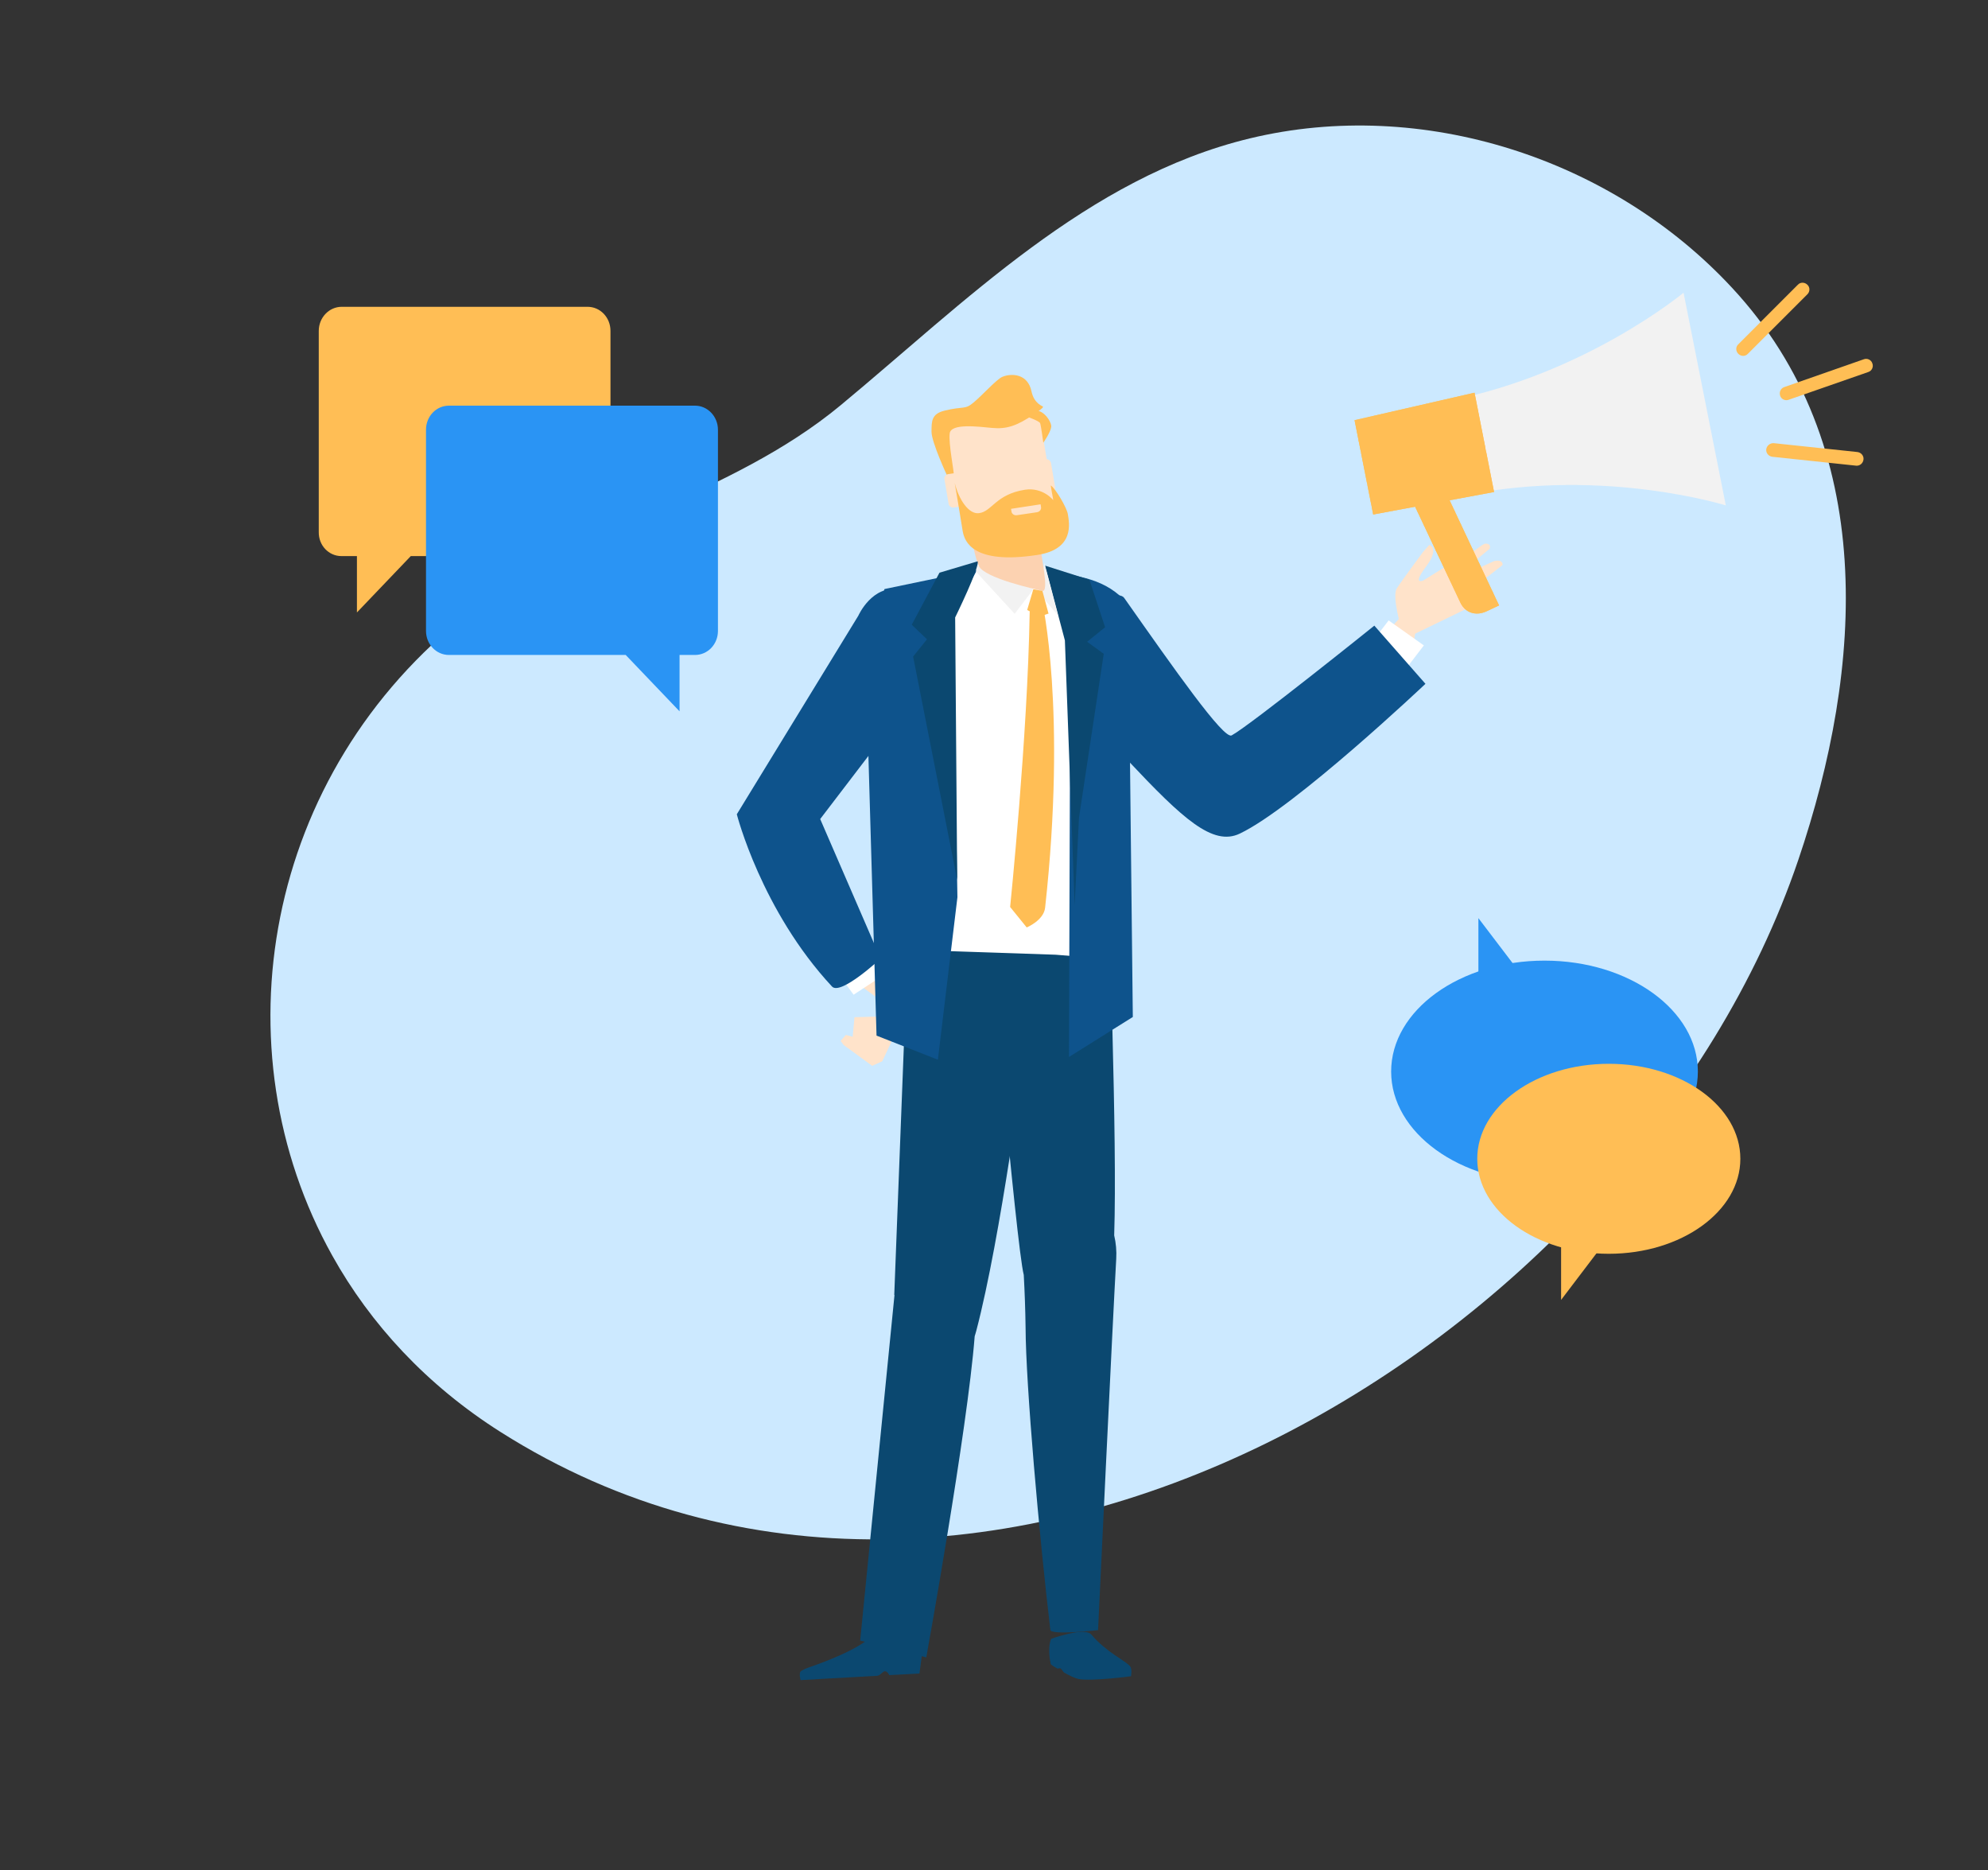 <?xml version="1.0" encoding="utf-8"?>
<!-- Generator: Adobe Illustrator 25.2.1, SVG Export Plug-In . SVG Version: 6.00 Build 0)  -->
<svg version="1.1" id="Layer_1" xmlns="http://www.w3.org/2000/svg" xmlns:xlink="http://www.w3.org/1999/xlink" x="0px" y="0px"
	 viewBox="0 0 875 823" style="enable-background:new 0 0 875 823;" xml:space="preserve">
<rect x="0" y="0" width="875" height="823" fill="#333333" stroke="none"/>
<style type="text/css">
	.st0{fill:#CCE9FF;}
	.st1{fill:#FFBE55;}
	.st2{fill:#2A94F4;}
	.st3{fill:#FFE3CA;}
	.st4{fill:#FFFFFF;}
	.st5{fill:#0E538C;}
	.st6{fill:#0B4870;}
	.st7{fill:#F2F2F2;}
	.st8{fill:#FCD2B1;}
	.st9{clip-path:url(#SVGID_4_);fill:#FFBE55;}
	.st10{clip-path:url(#SVGID_6_);fill:#FFBE55;}
	.st11{clip-path:url(#SVGID_8_);fill:#FFBE55;}
	.st12{clip-path:url(#SVGID_10_);fill:#FFBE55;}
	.st13{clip-path:url(#SVGID_12_);fill:#FFBE55;}
	.st14{clip-path:url(#SVGID_14_);fill:#FFBE55;}
	.st15{clip-path:url(#SVGID_16_);fill:#FFBE55;}
	.st16{clip-path:url(#SVGID_18_);fill:#FFBE55;}
	.st17{clip-path:url(#SVGID_20_);fill:#FFBE55;}
	.st18{clip-path:url(#SVGID_22_);fill:#FFBE55;}
	.st19{clip-path:url(#SVGID_24_);fill:#FFBE55;}
	.st20{clip-path:url(#SVGID_26_);fill:#FFBE55;}
	.st21{clip-path:url(#SVGID_28_);fill:#FFBE55;}
	.st22{clip-path:url(#SVGID_30_);fill:#FFBE55;}
	.st23{clip-path:url(#SVGID_32_);fill:#FFBE55;}
	.st24{clip-path:url(#SVGID_34_);fill:#FFBE55;}
	.st25{clip-path:url(#SVGID_36_);fill:#FFBE55;}
	.st26{clip-path:url(#SVGID_38_);fill:#FFBE55;}
	.st27{clip-path:url(#SVGID_40_);fill:#FFBE55;}
	.st28{clip-path:url(#SVGID_42_);fill:#FFBE55;}
	.st29{clip-path:url(#SVGID_44_);fill:#FFBE55;}
	.st30{clip-path:url(#SVGID_46_);fill:#FFBE55;}
	.st31{clip-path:url(#SVGID_48_);fill:#FFBE55;}
	.st32{clip-path:url(#SVGID_50_);fill:#FFBE55;}
	.st33{clip-path:url(#SVGID_52_);fill:#FFBE55;}
	.st34{clip-path:url(#SVGID_54_);fill:#FFBE55;}
	.st35{clip-path:url(#SVGID_56_);fill:#FFBE55;}
	.st36{clip-path:url(#SVGID_58_);fill:#FFBE55;}
	.st37{clip-path:url(#SVGID_60_);fill:#FFBE55;}
	.st38{clip-path:url(#SVGID_62_);fill:#FFBE55;}
	.st39{clip-path:url(#SVGID_64_);fill:#FFBE55;}
	.st40{clip-path:url(#SVGID_66_);fill:#FFBE55;}
	.st41{clip-path:url(#SVGID_68_);fill:#FFBE55;}
	.st42{clip-path:url(#SVGID_70_);fill:#FFBE55;}
	.st43{clip-path:url(#SVGID_72_);fill:#FFBE55;}
	.st44{clip-path:url(#SVGID_74_);fill:#FFBE55;}
	.st45{clip-path:url(#SVGID_76_);fill:#FFBE55;}
	.st46{clip-path:url(#SVGID_78_);fill:#FFBE55;}
	.st47{clip-path:url(#SVGID_80_);fill:#FFBE55;}
	.st48{clip-path:url(#SVGID_82_);fill:#FFBE55;}
	.st49{clip-path:url(#SVGID_84_);fill:#FFBE55;}
	.st50{clip-path:url(#SVGID_86_);fill:#FFBE55;}
	.st51{clip-path:url(#SVGID_88_);fill:#FFBE55;}
	.st52{clip-path:url(#SVGID_90_);fill:#FFBE55;}
	.st53{clip-path:url(#SVGID_92_);fill:#FFBE55;}
	.st54{clip-path:url(#SVGID_94_);fill:#FFBE55;}
	.st55{clip-path:url(#SVGID_96_);fill:#FFBE55;}
	.st56{clip-path:url(#SVGID_98_);fill:#FFBE55;}
	.st57{clip-path:url(#SVGID_100_);fill:#FFBE55;}
	.st58{clip-path:url(#SVGID_102_);fill:#FFBE55;}
	.st59{clip-path:url(#SVGID_104_);fill:#FFBE55;}
	.st60{clip-path:url(#SVGID_106_);fill:#FFBE55;}
	.st61{clip-path:url(#SVGID_108_);fill:#FFBE55;}
	.st62{clip-path:url(#SVGID_110_);fill:#FFBE55;}
	.st63{clip-path:url(#SVGID_112_);fill:#FFBE55;}
	.st64{clip-path:url(#SVGID_114_);fill:#FFBE55;}
	.st65{clip-path:url(#SVGID_116_);fill:#FFBE55;}
	.st66{clip-path:url(#SVGID_118_);fill:#FFBE55;}
	.st67{clip-path:url(#SVGID_120_);fill:#FFBE55;}
	.st68{clip-path:url(#SVGID_122_);fill:#FFBE55;}
	.st69{clip-path:url(#SVGID_124_);fill:#FFBE55;}
	.st70{clip-path:url(#SVGID_126_);fill:#FFBE55;}
	.st71{clip-path:url(#SVGID_128_);fill:#FFBE55;}
	.st72{clip-path:url(#SVGID_130_);fill:#FFBE55;}
	.st73{clip-path:url(#SVGID_132_);fill:#FFBE55;}
	.st74{clip-path:url(#SVGID_134_);fill:#FFBE55;}
	.st75{clip-path:url(#SVGID_136_);fill:#FFBE55;}
	.st76{clip-path:url(#SVGID_138_);fill:#FFBE55;}
	.st77{clip-path:url(#SVGID_140_);fill:#FFBE55;}
	.st78{clip-path:url(#SVGID_142_);fill:#FFBE55;}
	.st79{clip-path:url(#SVGID_144_);fill:#FFBE55;}
	.st80{clip-path:url(#SVGID_146_);fill:#FFBE55;}
	.st81{clip-path:url(#SVGID_148_);fill:#FFBE55;}
	.st82{clip-path:url(#SVGID_150_);fill:#FFBE55;}
	.st83{clip-path:url(#SVGID_152_);fill:#FFBE55;}
	.st84{clip-path:url(#SVGID_154_);fill:#FFBE55;}
	.st85{clip-path:url(#SVGID_156_);fill:#FFBE55;}
	.st86{clip-path:url(#SVGID_158_);fill:#FFBE55;}
	.st87{clip-path:url(#SVGID_160_);fill:#FFBE55;}
	.st88{clip-path:url(#SVGID_162_);fill:#FFBE55;}
	.st89{clip-path:url(#SVGID_164_);fill:#FFBE55;}
	.st90{clip-path:url(#SVGID_166_);fill:#FFBE55;}
	.st91{clip-path:url(#SVGID_168_);fill:#FFBE55;}
	.st92{clip-path:url(#SVGID_170_);fill:#FFBE55;}
	.st93{clip-path:url(#SVGID_172_);fill:#FFBE55;}
	.st94{clip-path:url(#SVGID_174_);fill:#FFBE55;}
	.st95{clip-path:url(#SVGID_176_);fill:#FFBE55;}
	.st96{clip-path:url(#SVGID_178_);fill:#FFBE55;}
	.st97{clip-path:url(#SVGID_180_);fill:#FFBE55;}
	.st98{clip-path:url(#SVGID_182_);fill:#FFBE55;}
	.st99{clip-path:url(#SVGID_184_);fill:#FFBE55;}
	.st100{clip-path:url(#SVGID_186_);fill:#FFBE55;}
	.st101{clip-path:url(#SVGID_188_);fill:#FFBE55;}
	.st102{clip-path:url(#SVGID_190_);fill:#FFBE55;}
	.st103{clip-path:url(#SVGID_192_);fill:#FFBE55;}
	.st104{clip-path:url(#SVGID_194_);fill:#FFBE55;}
	.st105{clip-path:url(#SVGID_196_);fill:#FFBE55;}
	.st106{clip-path:url(#SVGID_198_);fill:#FFBE55;}
	.st107{clip-path:url(#SVGID_200_);fill:#FFBE55;}
	.st108{clip-path:url(#SVGID_202_);fill:#FFBE55;}
	.st109{clip-path:url(#SVGID_204_);fill:#FFBE55;}
	.st110{clip-path:url(#SVGID_206_);fill:#FFBE55;}
	.st111{clip-path:url(#SVGID_208_);fill:#FFBE55;}
	.st112{clip-path:url(#SVGID_210_);fill:#FFBE55;}
	.st113{clip-path:url(#SVGID_212_);fill:#FFBE55;}
	.st114{clip-path:url(#SVGID_214_);fill:#FFBE55;}
	.st115{clip-path:url(#SVGID_216_);fill:#FFBE55;}
	.st116{clip-path:url(#SVGID_218_);fill:#FFBE55;}
	.st117{clip-path:url(#SVGID_220_);fill:#FFBE55;}
	.st118{clip-path:url(#SVGID_222_);fill:#FFBE55;}
	.st119{clip-path:url(#SVGID_224_);fill:#FFBE55;}
	.st120{clip-path:url(#SVGID_226_);fill:#FFBE55;}
	.st121{clip-path:url(#SVGID_228_);fill:#FFBE55;}
	.st122{clip-path:url(#SVGID_230_);fill:#FFBE55;}
	.st123{clip-path:url(#SVGID_232_);fill:#FFBE55;}
	.st124{clip-path:url(#SVGID_234_);fill:#FFBE55;}
	.st125{clip-path:url(#SVGID_236_);fill:#FFBE55;}
	.st126{clip-path:url(#SVGID_238_);fill:#FFBE55;}
	.st127{clip-path:url(#SVGID_240_);fill:#FFBE55;}
	.st128{clip-path:url(#SVGID_242_);fill:#FFBE55;}
	.st129{clip-path:url(#SVGID_244_);fill:#FFBE55;}
	.st130{clip-path:url(#SVGID_246_);fill:#FFBE55;}
	.st131{clip-path:url(#SVGID_248_);fill:#FFBE55;}
	.st132{clip-path:url(#SVGID_250_);fill:#FFBE55;}
	.st133{clip-path:url(#SVGID_252_);fill:#FFBE55;}
	.st134{clip-path:url(#SVGID_254_);fill:#FFBE55;}
	.st135{clip-path:url(#SVGID_256_);fill:#FFBE55;}
	.st136{clip-path:url(#SVGID_258_);fill:#FFBE55;}
	.st137{clip-path:url(#SVGID_260_);fill:#FFBE55;}
	.st138{clip-path:url(#SVGID_262_);fill:#FFBE55;}
	.st139{clip-path:url(#SVGID_264_);fill:#FFBE55;}
	.st140{clip-path:url(#SVGID_266_);fill:#FFBE55;}
	.st141{clip-path:url(#SVGID_268_);fill:#FFBE55;}
	.st142{clip-path:url(#SVGID_270_);fill:#FFBE55;}
</style>
<g>
	<path class="st0" d="M220.3,630.1c210.6,133.5,498.1-36.5,571.2-251.7c28.8-84.9,35.3-182.4-29.1-251.7
		c-52.8-57-136.4-84.1-212.3-65.8c-71.4,17.2-125.5,72.2-180.2,117.5c-48.7,40.3-113.8,52.7-163.4,91.3
		c-90.6,70.6-111.1,191.8-60.2,282.9C163.1,582.7,187.8,609.5,220.3,630.1z"/>
	<g>
		<path class="st1" d="M140.3,234.1v-88.5c0-5.8,4.5-10.6,10.1-10.6h108.2c5.6,0,10.1,4.7,10.1,10.6v88.5c0,5.9-4.5,10.6-10.1,10.6
			h-77.8l-23.7,24.8v-24.8h-6.8C144.7,244.7,140.2,240,140.3,234.1L140.3,234.1z"/>
	</g>
	<g>
		<path class="st2" d="M316,277.6v-88.5c0-5.8-4.5-10.6-10.1-10.6H197.6c-5.6,0-10.1,4.7-10.1,10.6v88.5c0,5.9,4.5,10.6,10.1,10.6
			h77.8l23.7,24.8v-24.8h6.8C311.5,288.2,316,283.5,316,277.6L316,277.6z"/>
	</g>
	<polygon class="st3" points="388.3,467 398.7,445 390.9,447.2 376.1,447.6 375.3,456.2 372.3,455.4 370,458 371.3,459.8 383.9,469 
			"/>
	<path class="st3" d="M339.1,375.4c0,0,0.5,19.7,12.5,34.4c9.1,11.2,28.9,25.3,40.1,33.3c2.8,2,0.1,3.3,0.5,3.9
		c3.3,5,6.4-3.1,6.4-3.1l-40.7-64.1L339.1,375.4z"/>
	<polygon class="st4" points="364.4,422.2 379.2,412.6 390.5,428 375.7,437.7 	"/>
	<path class="st5" d="M396.1,259.4c-12.2-2.3-18.3,11.5-18.3,11.5l-53.5,87.4c0,0,10.8,42.4,41.9,75.8c3.8,4.1,21.4-12.3,21.4-12.3
		L361,360.4l41.8-54.7C405.8,299.8,420.7,264,396.1,259.4z"/>
	<path class="st6" d="M480.3,719.2c-2.9-3.4-17.6,1.9-17.6,1.9s-1.9,3.3-0.2,11.2c0,0.1,1.1,0.9,2.7,1.8c0.6,0.4,1-0.3,1.7,0.1
		c0.4,0.3,1.1,1.6,1.5,1.8c2.3,1.3,4.8,2.5,6.3,2.8c5.7,1.1,23.1-1.2,23.1-1.2s0.6-3.2-0.4-4.4C495.2,730.6,487.1,727.2,480.3,719.2
		z"/>
	<path class="st6" d="M385.3,717.6c-3,6.6-22.3,13.7-29,16c-1.5,0.5-3.7,1.5-4,2c-0.7,1,0.1,3.7,0.1,3.7s24.1-1.4,26.6-1.5
		c1.2-0.1,4.3-0.2,7.1-0.4c1.3-0.1,2.4-1.9,3.3-2c1.2-0.1,2,1.7,2,1.7l13.3-0.7l1.7-13C406.4,723.4,388.9,709.6,385.3,717.6z"/>
	<path class="st6" d="M450.6,561c0.4,7.4,0.7,15.3,0.8,23.2c0.1,25.3,6,91.8,10.9,133c0.3,2.5,21,0.1,21,0.1s6.5-137.5,8-163.4
		c0.2-3.4-0.1-6.9-0.9-10.3c0.7-21.5,0.1-56.1-0.8-91.1c-0.6-24.6-7.5-53.7-7.5-53.7l-47.8,1.1C434.3,399.9,447.3,548.3,450.6,561z"
		/>
	<path class="st6" d="M407.7,729.3c0,0,18.1-100,21.3-141.3c0.2-0.8,0.5-1.5,0.7-2.4c10.9-41.4,21.2-121.6,21.2-121.6
		c8.6-39.6,12.6-48.8,12.6-48.8l-64.1,4.3l-5.8,150.3c0,0,0.1,0,0.1,0.1l-15.1,152L407.7,729.3z"/>
	<path class="st3" d="M566,330.3c28.6-7.5,54.7-34.1,56.3-47.5c1.6-13.4,6.2-25-3.2-14.3c-27.7,31.7-47.1,47-47.1,47
		S537.4,337.8,566,330.3z"/>
	<path class="st3" d="M619.4,280.5l37.4-18.1c0,0-0.3-0.3-1.2-1.5c-0.9-1.1-3.4-0.5-3.4-0.5l-10.2,3.3l19-14.8c0,0,0.8-0.4,0-1.5
		c-0.8-1.2-3.4-0.5-3.4-0.5l-18.7,8.5l16.7-13.9c0,0,1.1-2.2-1.7-2.3c-1,0-3.4,2-3.4,2l-4.5,3.2l-11,5.7l-8.5,5.3c0,0-5.2,2.4,1.1-6
		s1.5-9.6,1.5-9.6l-2.7,3c0,0-9.3,12.5-11.6,16.1c-2.3,3.6,2.1,18,2.1,18L619.4,280.5z"/>
	<polygon class="st4" points="602,285 611.2,273 626.7,284 617.5,296 	"/>
	<path class="st5" d="M494.8,263.1c22.1,31.4,43.8,62.4,47.3,60.5c8.4-4.6,62.8-48.3,62.8-48.3l22.5,25.6c0,0-57.4,54.3-81.7,65.9
		c-11.9,5.7-25.2-6.6-49.2-32.1c-43-45.6-40.5-56.9-40.5-56.9C458.9,274.7,490.8,257.3,494.8,263.1z"/>
	<path class="st4" d="M490.6,422.2l-26-2.1l-71.5-2.4c0,0-3.7-149.2-0.9-149.2s30.7-16,30.7-16l13.4-7.1l23.8,5.3l31.7,16.9
		L490.6,422.2z"/>
	<path class="st5" d="M498.6,447.5l-2-181.5c-9.4-11.5-22.6-12.8-35.7-14.4l10.2,30.2l-0.6,183.3L498.6,447.5z"/>
	<polygon class="st5" points="389.3,259.2 380.9,287.1 385.8,455.7 412.8,466.3 421.4,394.8 419.3,270.5 430.1,250.7 	"/>
	<polygon class="st6" points="473,398.4 468.7,281.8 460,248.9 479.5,255.1 486.4,276 478.5,282.4 485.8,287.7 474.9,359.9 	"/>
	<path class="st1" d="M453.2,269.6c-0.9,54.5-8.6,129.5-8.6,129.5l7.3,9c0,0,7.5-3.1,8.1-8.7c9.6-87.2-1.3-134.7-1.3-134.7
		C459,271.2,453.4,262.8,453.2,269.6z"/>
	<polygon class="st7" points="429.6,248.5 429.6,251.6 446.6,270.1 454.8,259.3 	"/>
	<polygon class="st7" points="457.6,261.2 465.7,270.9 459.6,247.6 	"/>
	<path class="st8" d="M426.9,233.5h31.4c-2.4,4.3-0.4,3.3-0.4,6.3c0,3.9,4.2,21,0.8,20.2c-3.3-0.8-25.4-5.6-27.9-11
		c-1.6-3.5-3.1-11.7-3.9-15.6V233.5z"/>
	<path class="st3" d="M457.8,184.7c-0.5-3.4-3.8-5.6-7.3-5.1l-28.4,4.3c-3.5,0.5-5.9,3.7-5.3,7l6.7,40.2c0.5,3.4,3.8,5.6,7.3,5.1
		l28.4-4.4c3.5-0.5,5.9-3.7,5.3-7L457.8,184.7z"/>
	<path class="st1" d="M457.8,186.2c-0.4-1-5.9-2.9-5.9-2.9s2-3.7,5.5-2.4c3.5,1.3,5.5,5.6,5.3,6.9c-0.3,2.5-3.5,7-3.5,7
		S458.2,187.2,457.8,186.2z"/>
	<path class="st1" d="M419.8,209.2c0.3-1-2.4-14-1.8-18.5s12.4-3,18.7-2.4s10.9-0.9,18.2-5.9c2.5-1.7,4-2.7,4.2-3.4
		c0.1-0.3-3.9-1.1-5.1-6.8c-1.6-7.7-8.6-8.1-12.8-6.4c-2.5,1-9,8.3-12.8,11.4c-3.8,3.2-4.2,1.4-12.7,3.5c-5.7,1.4-5.7,4.6-5.7,9.3
		c0,4.6,6.9,19.4,6.9,19.4C418,210,419.5,210.3,419.8,209.2z"/>
	<path class="st3" d="M426,209.4c-0.1-1.1-1.2-1.9-2.4-1.7l-6.1,0.9c-1.2,0.1-2,1.2-1.8,2.3l1.8,10.7c0.1,1.1,1.2,1.9,2.4,1.7
		l6.1-0.9c1.2-0.1,2-1.2,1.8-2.3L426,209.4z"/>
	<path class="st3" d="M462.6,203.8c-0.2-1.1-1.2-1.9-2.4-1.7l-6.1,0.9c-1.2,0.1-2,1.2-1.8,2.3l1.8,10.7c0.1,1.1,1.2,1.9,2.4,1.7
		l6.1-0.9c1.2-0.1,2-1.2,1.8-2.3L462.6,203.8z"/>
	<path class="st1" d="M430.9,225.8c5.7-0.7,7.4-8.3,20.2-10.3c8-1.2,12.5,4.6,12.5,4.6s-1.2-6.5-1.1-6.5c2.1,1.4,7,9.7,7.5,12.6
		c0.6,3.8,3.2,15.5-13.5,18c-28.2,4.3-32-5.8-32.8-10.6c-0.8-5.3-3.5-21.1-3.5-21.1C422.1,220.1,426.5,226.4,430.9,225.8z"/>
	<path class="st3" d="M445.2,225.1l-0.2-1.2l13-2l0.2,1.2c0.2,1.1-0.6,2.1-1.8,2.3l-8.8,1.3C446.4,226.9,445.3,226.1,445.2,225.1z"
		/>
	<polygon class="st1" points="461.5,270 457.4,271.3 452.1,268.4 454.8,259.3 458.8,260 	"/>
	<path class="st6" d="M413.5,252l-12.2,22.9l6.7,6.4l-6.1,7.6l19.4,98.3l-0.9-115.5c0,0,10.8-22,9.9-24.7L413.5,252z"/>
	<g>
		<g>
			<g>
				<path class="st7" d="M637.9,176.3l4.1,20.8l4.1,20.6c60.4-11.9,113.5,4.7,113.5,4.7l-9.3-46.8l-9.3-46.8
					C741,128.8,698.2,164.4,637.9,176.3z"/>
			</g>
		</g>
	</g>
	<g>
		<g>
			<g>
				<g>
					<g>
						<path id="SVGID_1_" class="st1" d="M642.7,265l-20.5-43.4l13.5-6.4l24.1,51.2l-5.3,2.5C649.7,271.2,644.9,269.8,642.7,265z"/>
					</g>
					<g>
						<defs>
							<path id="SVGID_2_" d="M642.7,265l-20.5-43.4l13.5-6.4l24.1,51.2l-5.3,2.5C649.7,271.2,644.9,269.8,642.7,265z"/>
						</defs>
						<clipPath id="SVGID_4_">
							<use xlink:href="#SVGID_2_"  style="overflow:visible;"/>
						</clipPath>
						<path class="st9" d="M622.2,271.2v-56V271.2z"/>
					</g>
					<g>
						<defs>
							<path id="SVGID_5_" d="M642.7,265l-20.5-43.4l13.5-6.4l24.1,51.2l-5.3,2.5C649.7,271.2,644.9,269.8,642.7,265z"/>
						</defs>
						<clipPath id="SVGID_6_">
							<use xlink:href="#SVGID_5_"  style="overflow:visible;"/>
						</clipPath>
						<rect x="622.2" y="215.2" class="st10" width="0.6" height="56"/>
					</g>
					<g>
						<defs>
							<path id="SVGID_7_" d="M642.7,265l-20.5-43.4l13.5-6.4l24.1,51.2l-5.3,2.5C649.7,271.2,644.9,269.8,642.7,265z"/>
						</defs>
						<clipPath id="SVGID_8_">
							<use xlink:href="#SVGID_7_"  style="overflow:visible;"/>
						</clipPath>
						<rect x="622.8" y="215.2" class="st11" width="0.6" height="56"/>
					</g>
					<g>
						<defs>
							<path id="SVGID_9_" d="M642.7,265l-20.5-43.4l13.5-6.4l24.1,51.2l-5.3,2.5C649.7,271.2,644.9,269.8,642.7,265z"/>
						</defs>
						<clipPath id="SVGID_10_">
							<use xlink:href="#SVGID_9_"  style="overflow:visible;"/>
						</clipPath>
						<rect x="623.4" y="215.2" class="st12" width="0.6" height="56"/>
					</g>
					<g>
						<defs>
							<path id="SVGID_11_" d="M642.7,265l-20.5-43.4l13.5-6.4l24.1,51.2l-5.3,2.5C649.7,271.2,644.9,269.8,642.7,265z"/>
						</defs>
						<clipPath id="SVGID_12_">
							<use xlink:href="#SVGID_11_"  style="overflow:visible;"/>
						</clipPath>
						<rect x="623.9" y="215.2" class="st13" width="0.6" height="56"/>
					</g>
					<g>
						<defs>
							<path id="SVGID_13_" d="M642.7,265l-20.5-43.4l13.5-6.4l24.1,51.2l-5.3,2.5C649.7,271.2,644.9,269.8,642.7,265z"/>
						</defs>
						<clipPath id="SVGID_14_">
							<use xlink:href="#SVGID_13_"  style="overflow:visible;"/>
						</clipPath>
						<rect x="624.5" y="215.2" class="st14" width="0.6" height="56"/>
					</g>
					<g>
						<defs>
							<path id="SVGID_15_" d="M642.7,265l-20.5-43.4l13.5-6.4l24.1,51.2l-5.3,2.5C649.7,271.2,644.9,269.8,642.7,265z"/>
						</defs>
						<clipPath id="SVGID_16_">
							<use xlink:href="#SVGID_15_"  style="overflow:visible;"/>
						</clipPath>
						<rect x="625.1" y="215.2" class="st15" width="0.6" height="56"/>
					</g>
					<g>
						<defs>
							<path id="SVGID_17_" d="M642.7,265l-20.5-43.4l13.5-6.4l24.1,51.2l-5.3,2.5C649.7,271.2,644.9,269.8,642.7,265z"/>
						</defs>
						<clipPath id="SVGID_18_">
							<use xlink:href="#SVGID_17_"  style="overflow:visible;"/>
						</clipPath>
						<rect x="625.7" y="215.2" class="st16" width="0.6" height="56"/>
					</g>
					<g>
						<defs>
							<path id="SVGID_19_" d="M642.7,265l-20.5-43.4l13.5-6.4l24.1,51.2l-5.3,2.5C649.7,271.2,644.9,269.8,642.7,265z"/>
						</defs>
						<clipPath id="SVGID_20_">
							<use xlink:href="#SVGID_19_"  style="overflow:visible;"/>
						</clipPath>
						<rect x="626.3" y="215.2" class="st17" width="0.6" height="56"/>
					</g>
					<g>
						<defs>
							<path id="SVGID_21_" d="M642.7,265l-20.5-43.4l13.5-6.4l24.1,51.2l-5.3,2.5C649.7,271.2,644.9,269.8,642.7,265z"/>
						</defs>
						<clipPath id="SVGID_22_">
							<use xlink:href="#SVGID_21_"  style="overflow:visible;"/>
						</clipPath>
						<rect x="626.8" y="215.2" class="st18" width="0.6" height="56"/>
					</g>
					<g>
						<defs>
							<path id="SVGID_23_" d="M642.7,265l-20.5-43.4l13.5-6.4l24.1,51.2l-5.3,2.5C649.7,271.2,644.9,269.8,642.7,265z"/>
						</defs>
						<clipPath id="SVGID_24_">
							<use xlink:href="#SVGID_23_"  style="overflow:visible;"/>
						</clipPath>
						<rect x="627.4" y="215.2" class="st19" width="0.6" height="56"/>
					</g>
					<g>
						<defs>
							<path id="SVGID_25_" d="M642.7,265l-20.5-43.4l13.5-6.4l24.1,51.2l-5.3,2.5C649.7,271.2,644.9,269.8,642.7,265z"/>
						</defs>
						<clipPath id="SVGID_26_">
							<use xlink:href="#SVGID_25_"  style="overflow:visible;"/>
						</clipPath>
						<rect x="628" y="215.2" class="st20" width="0.6" height="56"/>
					</g>
					<g>
						<defs>
							<path id="SVGID_27_" d="M642.7,265l-20.5-43.4l13.5-6.4l24.1,51.2l-5.3,2.5C649.7,271.2,644.9,269.8,642.7,265z"/>
						</defs>
						<clipPath id="SVGID_28_">
							<use xlink:href="#SVGID_27_"  style="overflow:visible;"/>
						</clipPath>
						<rect x="628.6" y="215.2" class="st21" width="0.6" height="56"/>
					</g>
					<g>
						<defs>
							<path id="SVGID_29_" d="M642.7,265l-20.5-43.4l13.5-6.4l24.1,51.2l-5.3,2.5C649.7,271.2,644.9,269.8,642.7,265z"/>
						</defs>
						<clipPath id="SVGID_30_">
							<use xlink:href="#SVGID_29_"  style="overflow:visible;"/>
						</clipPath>
						<rect x="629.1" y="215.2" class="st22" width="0.6" height="56"/>
					</g>
					<g>
						<defs>
							<path id="SVGID_31_" d="M642.7,265l-20.5-43.4l13.5-6.4l24.1,51.2l-5.3,2.5C649.7,271.2,644.9,269.8,642.7,265z"/>
						</defs>
						<clipPath id="SVGID_32_">
							<use xlink:href="#SVGID_31_"  style="overflow:visible;"/>
						</clipPath>
						<rect x="629.7" y="215.2" class="st23" width="0.6" height="56"/>
					</g>
					<g>
						<defs>
							<path id="SVGID_33_" d="M642.7,265l-20.5-43.4l13.5-6.4l24.1,51.2l-5.3,2.5C649.7,271.2,644.9,269.8,642.7,265z"/>
						</defs>
						<clipPath id="SVGID_34_">
							<use xlink:href="#SVGID_33_"  style="overflow:visible;"/>
						</clipPath>
						<rect x="630.3" y="215.2" class="st24" width="0.6" height="56"/>
					</g>
					<g>
						<defs>
							<path id="SVGID_35_" d="M642.7,265l-20.5-43.4l13.5-6.4l24.1,51.2l-5.3,2.5C649.7,271.2,644.9,269.8,642.7,265z"/>
						</defs>
						<clipPath id="SVGID_36_">
							<use xlink:href="#SVGID_35_"  style="overflow:visible;"/>
						</clipPath>
						<rect x="630.9" y="215.2" class="st25" width="0.6" height="56"/>
					</g>
					<g>
						<defs>
							<path id="SVGID_37_" d="M642.7,265l-20.5-43.4l13.5-6.4l24.1,51.2l-5.3,2.5C649.7,271.2,644.9,269.8,642.7,265z"/>
						</defs>
						<clipPath id="SVGID_38_">
							<use xlink:href="#SVGID_37_"  style="overflow:visible;"/>
						</clipPath>
						<rect x="631.5" y="215.2" class="st26" width="0.6" height="56"/>
					</g>
					<g>
						<defs>
							<path id="SVGID_39_" d="M642.7,265l-20.5-43.4l13.5-6.4l24.1,51.2l-5.3,2.5C649.7,271.2,644.9,269.8,642.7,265z"/>
						</defs>
						<clipPath id="SVGID_40_">
							<use xlink:href="#SVGID_39_"  style="overflow:visible;"/>
						</clipPath>
						<rect x="632" y="215.2" class="st27" width="0.6" height="56"/>
					</g>
					<g>
						<defs>
							<path id="SVGID_41_" d="M642.7,265l-20.5-43.4l13.5-6.4l24.1,51.2l-5.3,2.5C649.7,271.2,644.9,269.8,642.7,265z"/>
						</defs>
						<clipPath id="SVGID_42_">
							<use xlink:href="#SVGID_41_"  style="overflow:visible;"/>
						</clipPath>
						<rect x="632.6" y="215.2" class="st28" width="0.6" height="56"/>
					</g>
					<g>
						<defs>
							<path id="SVGID_43_" d="M642.7,265l-20.5-43.4l13.5-6.4l24.1,51.2l-5.3,2.5C649.7,271.2,644.9,269.8,642.7,265z"/>
						</defs>
						<clipPath id="SVGID_44_">
							<use xlink:href="#SVGID_43_"  style="overflow:visible;"/>
						</clipPath>
						<rect x="633.2" y="215.2" class="st29" width="0.6" height="56"/>
					</g>
					<g>
						<defs>
							<path id="SVGID_45_" d="M642.7,265l-20.5-43.4l13.5-6.4l24.1,51.2l-5.3,2.5C649.7,271.2,644.9,269.8,642.7,265z"/>
						</defs>
						<clipPath id="SVGID_46_">
							<use xlink:href="#SVGID_45_"  style="overflow:visible;"/>
						</clipPath>
						<rect x="633.8" y="215.2" class="st30" width="0.6" height="56"/>
					</g>
					<g>
						<defs>
							<path id="SVGID_47_" d="M642.7,265l-20.5-43.4l13.5-6.4l24.1,51.2l-5.3,2.5C649.7,271.2,644.9,269.8,642.7,265z"/>
						</defs>
						<clipPath id="SVGID_48_">
							<use xlink:href="#SVGID_47_"  style="overflow:visible;"/>
						</clipPath>
						<rect x="634.3" y="215.2" class="st31" width="0.6" height="56"/>
					</g>
					<g>
						<defs>
							<path id="SVGID_49_" d="M642.7,265l-20.5-43.4l13.5-6.4l24.1,51.2l-5.3,2.5C649.7,271.2,644.9,269.8,642.7,265z"/>
						</defs>
						<clipPath id="SVGID_50_">
							<use xlink:href="#SVGID_49_"  style="overflow:visible;"/>
						</clipPath>
						<rect x="634.9" y="215.2" class="st32" width="0.6" height="56"/>
					</g>
					<g>
						<defs>
							<path id="SVGID_51_" d="M642.7,265l-20.5-43.4l13.5-6.4l24.1,51.2l-5.3,2.5C649.7,271.2,644.9,269.8,642.7,265z"/>
						</defs>
						<clipPath id="SVGID_52_">
							<use xlink:href="#SVGID_51_"  style="overflow:visible;"/>
						</clipPath>
						<rect x="635.5" y="215.2" class="st33" width="0.6" height="56"/>
					</g>
					<g>
						<defs>
							<path id="SVGID_53_" d="M642.7,265l-20.5-43.4l13.5-6.4l24.1,51.2l-5.3,2.5C649.7,271.2,644.9,269.8,642.7,265z"/>
						</defs>
						<clipPath id="SVGID_54_">
							<use xlink:href="#SVGID_53_"  style="overflow:visible;"/>
						</clipPath>
						<rect x="636.1" y="215.2" class="st34" width="0.6" height="56"/>
					</g>
					<g>
						<defs>
							<path id="SVGID_55_" d="M642.7,265l-20.5-43.4l13.5-6.4l24.1,51.2l-5.3,2.5C649.7,271.2,644.9,269.8,642.7,265z"/>
						</defs>
						<clipPath id="SVGID_56_">
							<use xlink:href="#SVGID_55_"  style="overflow:visible;"/>
						</clipPath>
						<rect x="636.7" y="215.2" class="st35" width="0.6" height="56"/>
					</g>
					<g>
						<defs>
							<path id="SVGID_57_" d="M642.7,265l-20.5-43.4l13.5-6.4l24.1,51.2l-5.3,2.5C649.7,271.2,644.9,269.8,642.7,265z"/>
						</defs>
						<clipPath id="SVGID_58_">
							<use xlink:href="#SVGID_57_"  style="overflow:visible;"/>
						</clipPath>
						<rect x="637.2" y="215.2" class="st36" width="0.6" height="56"/>
					</g>
					<g>
						<defs>
							<path id="SVGID_59_" d="M642.7,265l-20.5-43.4l13.5-6.4l24.1,51.2l-5.3,2.5C649.7,271.2,644.9,269.8,642.7,265z"/>
						</defs>
						<clipPath id="SVGID_60_">
							<use xlink:href="#SVGID_59_"  style="overflow:visible;"/>
						</clipPath>
						<rect x="637.8" y="215.2" class="st37" width="0.6" height="56"/>
					</g>
					<g>
						<defs>
							<path id="SVGID_61_" d="M642.7,265l-20.5-43.4l13.5-6.4l24.1,51.2l-5.3,2.5C649.7,271.2,644.9,269.8,642.7,265z"/>
						</defs>
						<clipPath id="SVGID_62_">
							<use xlink:href="#SVGID_61_"  style="overflow:visible;"/>
						</clipPath>
						<rect x="638.4" y="215.2" class="st38" width="0.6" height="56"/>
					</g>
					<g>
						<defs>
							<path id="SVGID_63_" d="M642.7,265l-20.5-43.4l13.5-6.4l24.1,51.2l-5.3,2.5C649.7,271.2,644.9,269.8,642.7,265z"/>
						</defs>
						<clipPath id="SVGID_64_">
							<use xlink:href="#SVGID_63_"  style="overflow:visible;"/>
						</clipPath>
						<rect x="639" y="215.2" class="st39" width="0.6" height="56"/>
					</g>
					<g>
						<defs>
							<path id="SVGID_65_" d="M642.7,265l-20.5-43.4l13.5-6.4l24.1,51.2l-5.3,2.5C649.7,271.2,644.9,269.8,642.7,265z"/>
						</defs>
						<clipPath id="SVGID_66_">
							<use xlink:href="#SVGID_65_"  style="overflow:visible;"/>
						</clipPath>
						<rect x="639.6" y="215.2" class="st40" width="0.6" height="56"/>
					</g>
					<g>
						<defs>
							<path id="SVGID_67_" d="M642.7,265l-20.5-43.4l13.5-6.4l24.1,51.2l-5.3,2.5C649.7,271.2,644.9,269.8,642.7,265z"/>
						</defs>
						<clipPath id="SVGID_68_">
							<use xlink:href="#SVGID_67_"  style="overflow:visible;"/>
						</clipPath>
						<rect x="640.1" y="215.2" class="st41" width="0.6" height="56"/>
					</g>
					<g>
						<defs>
							<path id="SVGID_69_" d="M642.7,265l-20.5-43.4l13.5-6.4l24.1,51.2l-5.3,2.5C649.7,271.2,644.9,269.8,642.7,265z"/>
						</defs>
						<clipPath id="SVGID_70_">
							<use xlink:href="#SVGID_69_"  style="overflow:visible;"/>
						</clipPath>
						<rect x="640.7" y="215.2" class="st42" width="0.6" height="56"/>
					</g>
					<g>
						<defs>
							<path id="SVGID_71_" d="M642.7,265l-20.5-43.4l13.5-6.4l24.1,51.2l-5.3,2.5C649.7,271.2,644.9,269.8,642.7,265z"/>
						</defs>
						<clipPath id="SVGID_72_">
							<use xlink:href="#SVGID_71_"  style="overflow:visible;"/>
						</clipPath>
						<rect x="641.3" y="215.2" class="st43" width="0.6" height="56"/>
					</g>
					<g>
						<defs>
							<path id="SVGID_73_" d="M642.7,265l-20.5-43.4l13.5-6.4l24.1,51.2l-5.3,2.5C649.7,271.2,644.9,269.8,642.7,265z"/>
						</defs>
						<clipPath id="SVGID_74_">
							<use xlink:href="#SVGID_73_"  style="overflow:visible;"/>
						</clipPath>
						<rect x="641.9" y="215.2" class="st44" width="0.6" height="56"/>
					</g>
					<g>
						<defs>
							<path id="SVGID_75_" d="M642.7,265l-20.5-43.4l13.5-6.4l24.1,51.2l-5.3,2.5C649.7,271.2,644.9,269.8,642.7,265z"/>
						</defs>
						<clipPath id="SVGID_76_">
							<use xlink:href="#SVGID_75_"  style="overflow:visible;"/>
						</clipPath>
						<rect x="642.5" y="215.2" class="st45" width="0.6" height="56"/>
					</g>
					<g>
						<defs>
							<path id="SVGID_77_" d="M642.7,265l-20.5-43.4l13.5-6.4l24.1,51.2l-5.3,2.5C649.7,271.2,644.9,269.8,642.7,265z"/>
						</defs>
						<clipPath id="SVGID_78_">
							<use xlink:href="#SVGID_77_"  style="overflow:visible;"/>
						</clipPath>
						<rect x="643" y="215.2" class="st46" width="0.6" height="56"/>
					</g>
					<g>
						<defs>
							<path id="SVGID_79_" d="M642.7,265l-20.5-43.4l13.5-6.4l24.1,51.2l-5.3,2.5C649.7,271.2,644.9,269.8,642.7,265z"/>
						</defs>
						<clipPath id="SVGID_80_">
							<use xlink:href="#SVGID_79_"  style="overflow:visible;"/>
						</clipPath>
						<rect x="643.6" y="215.2" class="st47" width="0.6" height="56"/>
					</g>
					<g>
						<defs>
							<path id="SVGID_81_" d="M642.7,265l-20.5-43.4l13.5-6.4l24.1,51.2l-5.3,2.5C649.7,271.2,644.9,269.8,642.7,265z"/>
						</defs>
						<clipPath id="SVGID_82_">
							<use xlink:href="#SVGID_81_"  style="overflow:visible;"/>
						</clipPath>
						<rect x="644.2" y="215.2" class="st48" width="0.6" height="56"/>
					</g>
					<g>
						<defs>
							<path id="SVGID_83_" d="M642.7,265l-20.5-43.4l13.5-6.4l24.1,51.2l-5.3,2.5C649.7,271.2,644.9,269.8,642.7,265z"/>
						</defs>
						<clipPath id="SVGID_84_">
							<use xlink:href="#SVGID_83_"  style="overflow:visible;"/>
						</clipPath>
						<rect x="644.8" y="215.2" class="st49" width="0.6" height="56"/>
					</g>
					<g>
						<defs>
							<path id="SVGID_85_" d="M642.7,265l-20.5-43.4l13.5-6.4l24.1,51.2l-5.3,2.5C649.7,271.2,644.9,269.8,642.7,265z"/>
						</defs>
						<clipPath id="SVGID_86_">
							<use xlink:href="#SVGID_85_"  style="overflow:visible;"/>
						</clipPath>
						<rect x="645.4" y="215.2" class="st50" width="0.6" height="56"/>
					</g>
					<g>
						<defs>
							<path id="SVGID_87_" d="M642.7,265l-20.5-43.4l13.5-6.4l24.1,51.2l-5.3,2.5C649.7,271.2,644.9,269.8,642.7,265z"/>
						</defs>
						<clipPath id="SVGID_88_">
							<use xlink:href="#SVGID_87_"  style="overflow:visible;"/>
						</clipPath>
						<rect x="645.9" y="215.2" class="st51" width="0.6" height="56"/>
					</g>
					<g>
						<defs>
							<path id="SVGID_89_" d="M642.7,265l-20.5-43.4l13.5-6.4l24.1,51.2l-5.3,2.5C649.7,271.2,644.9,269.8,642.7,265z"/>
						</defs>
						<clipPath id="SVGID_90_">
							<use xlink:href="#SVGID_89_"  style="overflow:visible;"/>
						</clipPath>
						<rect x="646.5" y="215.2" class="st52" width="0.6" height="56"/>
					</g>
					<g>
						<defs>
							<path id="SVGID_91_" d="M642.7,265l-20.5-43.4l13.5-6.4l24.1,51.2l-5.3,2.5C649.7,271.2,644.9,269.8,642.7,265z"/>
						</defs>
						<clipPath id="SVGID_92_">
							<use xlink:href="#SVGID_91_"  style="overflow:visible;"/>
						</clipPath>
						<rect x="647.1" y="215.2" class="st53" width="0.6" height="56"/>
					</g>
					<g>
						<defs>
							<path id="SVGID_93_" d="M642.7,265l-20.5-43.4l13.5-6.4l24.1,51.2l-5.3,2.5C649.7,271.2,644.9,269.8,642.7,265z"/>
						</defs>
						<clipPath id="SVGID_94_">
							<use xlink:href="#SVGID_93_"  style="overflow:visible;"/>
						</clipPath>
						<rect x="647.7" y="215.2" class="st54" width="0.6" height="56"/>
					</g>
					<g>
						<defs>
							<path id="SVGID_95_" d="M642.7,265l-20.5-43.4l13.5-6.4l24.1,51.2l-5.3,2.5C649.7,271.2,644.9,269.8,642.7,265z"/>
						</defs>
						<clipPath id="SVGID_96_">
							<use xlink:href="#SVGID_95_"  style="overflow:visible;"/>
						</clipPath>
						<rect x="648.2" y="215.2" class="st55" width="0.6" height="56"/>
					</g>
					<g>
						<defs>
							<path id="SVGID_97_" d="M642.7,265l-20.5-43.4l13.5-6.4l24.1,51.2l-5.3,2.5C649.7,271.2,644.9,269.8,642.7,265z"/>
						</defs>
						<clipPath id="SVGID_98_">
							<use xlink:href="#SVGID_97_"  style="overflow:visible;"/>
						</clipPath>
						<rect x="648.8" y="215.2" class="st56" width="0.6" height="56"/>
					</g>
					<g>
						<defs>
							<path id="SVGID_99_" d="M642.7,265l-20.5-43.4l13.5-6.4l24.1,51.2l-5.3,2.5C649.7,271.2,644.9,269.8,642.7,265z"/>
						</defs>
						<clipPath id="SVGID_100_">
							<use xlink:href="#SVGID_99_"  style="overflow:visible;"/>
						</clipPath>
						<rect x="649.4" y="215.2" class="st57" width="0.6" height="56"/>
					</g>
					<g>
						<defs>
							<path id="SVGID_101_" d="M642.7,265l-20.5-43.4l13.5-6.4l24.1,51.2l-5.3,2.5C649.7,271.2,644.9,269.8,642.7,265z"/>
						</defs>
						<clipPath id="SVGID_102_">
							<use xlink:href="#SVGID_101_"  style="overflow:visible;"/>
						</clipPath>
						<rect x="650" y="215.2" class="st58" width="0.6" height="56"/>
					</g>
					<g>
						<defs>
							<path id="SVGID_103_" d="M642.7,265l-20.5-43.4l13.5-6.4l24.1,51.2l-5.3,2.5C649.7,271.2,644.9,269.8,642.7,265z"/>
						</defs>
						<clipPath id="SVGID_104_">
							<use xlink:href="#SVGID_103_"  style="overflow:visible;"/>
						</clipPath>
						<rect x="650.6" y="215.2" class="st59" width="0.6" height="56"/>
					</g>
					<g>
						<defs>
							<path id="SVGID_105_" d="M642.7,265l-20.5-43.4l13.5-6.4l24.1,51.2l-5.3,2.5C649.7,271.2,644.9,269.8,642.7,265z"/>
						</defs>
						<clipPath id="SVGID_106_">
							<use xlink:href="#SVGID_105_"  style="overflow:visible;"/>
						</clipPath>
						<rect x="651.1" y="215.2" class="st60" width="0.6" height="56"/>
					</g>
					<g>
						<defs>
							<path id="SVGID_107_" d="M642.7,265l-20.5-43.4l13.5-6.4l24.1,51.2l-5.3,2.5C649.7,271.2,644.9,269.8,642.7,265z"/>
						</defs>
						<clipPath id="SVGID_108_">
							<use xlink:href="#SVGID_107_"  style="overflow:visible;"/>
						</clipPath>
						<rect x="651.7" y="215.2" class="st61" width="0.6" height="56"/>
					</g>
					<g>
						<defs>
							<path id="SVGID_109_" d="M642.7,265l-20.5-43.4l13.5-6.4l24.1,51.2l-5.3,2.5C649.7,271.2,644.9,269.8,642.7,265z"/>
						</defs>
						<clipPath id="SVGID_110_">
							<use xlink:href="#SVGID_109_"  style="overflow:visible;"/>
						</clipPath>
						<rect x="652.3" y="215.2" class="st62" width="0.6" height="56"/>
					</g>
					<g>
						<defs>
							<path id="SVGID_111_" d="M642.7,265l-20.5-43.4l13.5-6.4l24.1,51.2l-5.3,2.5C649.7,271.2,644.9,269.8,642.7,265z"/>
						</defs>
						<clipPath id="SVGID_112_">
							<use xlink:href="#SVGID_111_"  style="overflow:visible;"/>
						</clipPath>
						<rect x="652.9" y="215.2" class="st63" width="0.6" height="56"/>
					</g>
					<g>
						<defs>
							<path id="SVGID_113_" d="M642.7,265l-20.5-43.4l13.5-6.4l24.1,51.2l-5.3,2.5C649.7,271.2,644.9,269.8,642.7,265z"/>
						</defs>
						<clipPath id="SVGID_114_">
							<use xlink:href="#SVGID_113_"  style="overflow:visible;"/>
						</clipPath>
						<rect x="653.5" y="215.2" class="st64" width="0.6" height="56"/>
					</g>
					<g>
						<defs>
							<path id="SVGID_115_" d="M642.7,265l-20.5-43.4l13.5-6.4l24.1,51.2l-5.3,2.5C649.7,271.2,644.9,269.8,642.7,265z"/>
						</defs>
						<clipPath id="SVGID_116_">
							<use xlink:href="#SVGID_115_"  style="overflow:visible;"/>
						</clipPath>
						<rect x="654" y="215.2" class="st65" width="0.6" height="56"/>
					</g>
					<g>
						<defs>
							<path id="SVGID_117_" d="M642.7,265l-20.5-43.4l13.5-6.4l24.1,51.2l-5.3,2.5C649.7,271.2,644.9,269.8,642.7,265z"/>
						</defs>
						<clipPath id="SVGID_118_">
							<use xlink:href="#SVGID_117_"  style="overflow:visible;"/>
						</clipPath>
						<rect x="654.6" y="215.2" class="st66" width="0.6" height="56"/>
					</g>
					<g>
						<defs>
							<path id="SVGID_119_" d="M642.7,265l-20.5-43.4l13.5-6.4l24.1,51.2l-5.3,2.5C649.7,271.2,644.9,269.8,642.7,265z"/>
						</defs>
						<clipPath id="SVGID_120_">
							<use xlink:href="#SVGID_119_"  style="overflow:visible;"/>
						</clipPath>
						<rect x="655.2" y="215.2" class="st67" width="0.6" height="56"/>
					</g>
					<g>
						<defs>
							<path id="SVGID_121_" d="M642.7,265l-20.5-43.4l13.5-6.4l24.1,51.2l-5.3,2.5C649.7,271.2,644.9,269.8,642.7,265z"/>
						</defs>
						<clipPath id="SVGID_122_">
							<use xlink:href="#SVGID_121_"  style="overflow:visible;"/>
						</clipPath>
						<rect x="655.8" y="215.2" class="st68" width="0.6" height="56"/>
					</g>
					<g>
						<defs>
							<path id="SVGID_123_" d="M642.7,265l-20.5-43.4l13.5-6.4l24.1,51.2l-5.3,2.5C649.7,271.2,644.9,269.8,642.7,265z"/>
						</defs>
						<clipPath id="SVGID_124_">
							<use xlink:href="#SVGID_123_"  style="overflow:visible;"/>
						</clipPath>
						<rect x="656.4" y="215.2" class="st69" width="0.6" height="56"/>
					</g>
					<g>
						<defs>
							<path id="SVGID_125_" d="M642.7,265l-20.5-43.4l13.5-6.4l24.1,51.2l-5.3,2.5C649.7,271.2,644.9,269.8,642.7,265z"/>
						</defs>
						<clipPath id="SVGID_126_">
							<use xlink:href="#SVGID_125_"  style="overflow:visible;"/>
						</clipPath>
						<rect x="656.9" y="215.2" class="st70" width="0.6" height="56"/>
					</g>
					<g>
						<defs>
							<path id="SVGID_127_" d="M642.7,265l-20.5-43.4l13.5-6.4l24.1,51.2l-5.3,2.5C649.7,271.2,644.9,269.8,642.7,265z"/>
						</defs>
						<clipPath id="SVGID_128_">
							<use xlink:href="#SVGID_127_"  style="overflow:visible;"/>
						</clipPath>
						<rect x="657.5" y="215.2" class="st71" width="0.6" height="56"/>
					</g>
					<g>
						<defs>
							<path id="SVGID_129_" d="M642.7,265l-20.5-43.4l13.5-6.4l24.1,51.2l-5.3,2.5C649.7,271.2,644.9,269.8,642.7,265z"/>
						</defs>
						<clipPath id="SVGID_130_">
							<use xlink:href="#SVGID_129_"  style="overflow:visible;"/>
						</clipPath>
						<rect x="658.1" y="215.2" class="st72" width="0.6" height="56"/>
					</g>
					<g>
						<defs>
							<path id="SVGID_131_" d="M642.7,265l-20.5-43.4l13.5-6.4l24.1,51.2l-5.3,2.5C649.7,271.2,644.9,269.8,642.7,265z"/>
						</defs>
						<clipPath id="SVGID_132_">
							<use xlink:href="#SVGID_131_"  style="overflow:visible;"/>
						</clipPath>
						<rect x="658.7" y="215.2" class="st73" width="0.6" height="56"/>
					</g>
					<g>
						<defs>
							<path id="SVGID_133_" d="M642.7,265l-20.5-43.4l13.5-6.4l24.1,51.2l-5.3,2.5C649.7,271.2,644.9,269.8,642.7,265z"/>
						</defs>
						<clipPath id="SVGID_134_">
							<use xlink:href="#SVGID_133_"  style="overflow:visible;"/>
						</clipPath>
						<rect x="659.3" y="215.2" class="st74" width="0.6" height="56"/>
					</g>
					<g>
						<defs>
							<path id="SVGID_135_" d="M642.7,265l-20.5-43.4l13.5-6.4l24.1,51.2l-5.3,2.5C649.7,271.2,644.9,269.8,642.7,265z"/>
						</defs>
						<clipPath id="SVGID_136_">
							<use xlink:href="#SVGID_135_"  style="overflow:visible;"/>
						</clipPath>
						<path class="st75" d="M659.9,215.2v56V215.2z"/>
					</g>
				</g>
			</g>
		</g>
	</g>
	<g>
		<g>
			<g>
				<g>
					<g>
						<polygon id="SVGID_3_" class="st1" points="596.2,184.9 649,172.8 657.6,216.5 604.4,226.4 						"/>
					</g>
					<g>
						<defs>
							<polygon id="SVGID_137_" points="596.2,184.9 649,172.8 657.6,216.5 604.4,226.4 							"/>
						</defs>
						<clipPath id="SVGID_138_">
							<use xlink:href="#SVGID_137_"  style="overflow:visible;"/>
						</clipPath>
						<path class="st76" d="M596.2,226.4v-53.6V226.4z"/>
					</g>
					<g>
						<defs>
							<polygon id="SVGID_139_" points="596.2,184.9 649,172.8 657.6,216.5 604.4,226.4 							"/>
						</defs>
						<clipPath id="SVGID_140_">
							<use xlink:href="#SVGID_139_"  style="overflow:visible;"/>
						</clipPath>
						<rect x="596.2" y="172.8" class="st77" width="0.9" height="53.6"/>
					</g>
					<g>
						<defs>
							<polygon id="SVGID_141_" points="596.2,184.9 649,172.8 657.6,216.5 604.4,226.4 							"/>
						</defs>
						<clipPath id="SVGID_142_">
							<use xlink:href="#SVGID_141_"  style="overflow:visible;"/>
						</clipPath>
						<rect x="597.2" y="172.8" class="st78" width="0.9" height="53.6"/>
					</g>
					<g>
						<defs>
							<polygon id="SVGID_143_" points="596.2,184.9 649,172.8 657.6,216.5 604.4,226.4 							"/>
						</defs>
						<clipPath id="SVGID_144_">
							<use xlink:href="#SVGID_143_"  style="overflow:visible;"/>
						</clipPath>
						<rect x="598" y="172.8" class="st79" width="1" height="53.6"/>
					</g>
					<g>
						<defs>
							<polygon id="SVGID_145_" points="596.2,184.9 649,172.8 657.6,216.5 604.4,226.4 							"/>
						</defs>
						<clipPath id="SVGID_146_">
							<use xlink:href="#SVGID_145_"  style="overflow:visible;"/>
						</clipPath>
						<rect x="599.1" y="172.8" class="st80" width="0.9" height="53.6"/>
					</g>
					<g>
						<defs>
							<polygon id="SVGID_147_" points="596.2,184.9 649,172.8 657.6,216.5 604.4,226.4 							"/>
						</defs>
						<clipPath id="SVGID_148_">
							<use xlink:href="#SVGID_147_"  style="overflow:visible;"/>
						</clipPath>
						<rect x="600" y="172.8" class="st81" width="0.9" height="53.6"/>
					</g>
					<g>
						<defs>
							<polygon id="SVGID_149_" points="596.2,184.9 649,172.8 657.6,216.5 604.4,226.4 							"/>
						</defs>
						<clipPath id="SVGID_150_">
							<use xlink:href="#SVGID_149_"  style="overflow:visible;"/>
						</clipPath>
						<rect x="600.9" y="172.8" class="st82" width="0.9" height="53.6"/>
					</g>
					<g>
						<defs>
							<polygon id="SVGID_151_" points="596.2,184.9 649,172.8 657.6,216.5 604.4,226.4 							"/>
						</defs>
						<clipPath id="SVGID_152_">
							<use xlink:href="#SVGID_151_"  style="overflow:visible;"/>
						</clipPath>
						<rect x="601.9" y="172.8" class="st83" width="0.9" height="53.6"/>
					</g>
					<g>
						<defs>
							<polygon id="SVGID_153_" points="596.2,184.9 649,172.8 657.6,216.5 604.4,226.4 							"/>
						</defs>
						<clipPath id="SVGID_154_">
							<use xlink:href="#SVGID_153_"  style="overflow:visible;"/>
						</clipPath>
						<rect x="602.8" y="172.8" class="st84" width="0.9" height="53.6"/>
					</g>
					<g>
						<defs>
							<polygon id="SVGID_155_" points="596.2,184.9 649,172.8 657.6,216.5 604.4,226.4 							"/>
						</defs>
						<clipPath id="SVGID_156_">
							<use xlink:href="#SVGID_155_"  style="overflow:visible;"/>
						</clipPath>
						<rect x="603.8" y="172.8" class="st85" width="0.9" height="53.6"/>
					</g>
					<g>
						<defs>
							<polygon id="SVGID_157_" points="596.2,184.9 649,172.8 657.6,216.5 604.4,226.4 							"/>
						</defs>
						<clipPath id="SVGID_158_">
							<use xlink:href="#SVGID_157_"  style="overflow:visible;"/>
						</clipPath>
						<rect x="604.7" y="172.8" class="st86" width="0.9" height="53.6"/>
					</g>
					<g>
						<defs>
							<polygon id="SVGID_159_" points="596.2,184.9 649,172.8 657.6,216.5 604.4,226.4 							"/>
						</defs>
						<clipPath id="SVGID_160_">
							<use xlink:href="#SVGID_159_"  style="overflow:visible;"/>
						</clipPath>
						<rect x="605.6" y="172.8" class="st87" width="1" height="53.6"/>
					</g>
					<g>
						<defs>
							<polygon id="SVGID_161_" points="596.2,184.9 649,172.8 657.6,216.5 604.4,226.4 							"/>
						</defs>
						<clipPath id="SVGID_162_">
							<use xlink:href="#SVGID_161_"  style="overflow:visible;"/>
						</clipPath>
						<rect x="606.6" y="172.8" class="st88" width="0.9" height="53.6"/>
					</g>
					<g>
						<defs>
							<polygon id="SVGID_163_" points="596.2,184.9 649,172.8 657.6,216.5 604.4,226.4 							"/>
						</defs>
						<clipPath id="SVGID_164_">
							<use xlink:href="#SVGID_163_"  style="overflow:visible;"/>
						</clipPath>
						<rect x="607.6" y="172.8" class="st89" width="0.9" height="53.6"/>
					</g>
					<g>
						<defs>
							<polygon id="SVGID_165_" points="596.2,184.9 649,172.8 657.6,216.5 604.4,226.4 							"/>
						</defs>
						<clipPath id="SVGID_166_">
							<use xlink:href="#SVGID_165_"  style="overflow:visible;"/>
						</clipPath>
						<rect x="608.5" y="172.8" class="st90" width="0.9" height="53.6"/>
					</g>
					<g>
						<defs>
							<polygon id="SVGID_167_" points="596.2,184.9 649,172.8 657.6,216.5 604.4,226.4 							"/>
						</defs>
						<clipPath id="SVGID_168_">
							<use xlink:href="#SVGID_167_"  style="overflow:visible;"/>
						</clipPath>
						<rect x="609.5" y="172.8" class="st91" width="0.9" height="53.6"/>
					</g>
					<g>
						<defs>
							<polygon id="SVGID_169_" points="596.2,184.9 649,172.8 657.6,216.5 604.4,226.4 							"/>
						</defs>
						<clipPath id="SVGID_170_">
							<use xlink:href="#SVGID_169_"  style="overflow:visible;"/>
						</clipPath>
						<rect x="610.4" y="172.8" class="st92" width="0.9" height="53.6"/>
					</g>
					<g>
						<defs>
							<polygon id="SVGID_171_" points="596.2,184.9 649,172.8 657.6,216.5 604.4,226.4 							"/>
						</defs>
						<clipPath id="SVGID_172_">
							<use xlink:href="#SVGID_171_"  style="overflow:visible;"/>
						</clipPath>
						<rect x="611.3" y="172.8" class="st93" width="0.9" height="53.6"/>
					</g>
					<g>
						<defs>
							<polygon id="SVGID_173_" points="596.2,184.9 649,172.8 657.6,216.5 604.4,226.4 							"/>
						</defs>
						<clipPath id="SVGID_174_">
							<use xlink:href="#SVGID_173_"  style="overflow:visible;"/>
						</clipPath>
						<rect x="612.3" y="172.8" class="st94" width="0.9" height="53.6"/>
					</g>
					<g>
						<defs>
							<polygon id="SVGID_175_" points="596.2,184.9 649,172.8 657.6,216.5 604.4,226.4 							"/>
						</defs>
						<clipPath id="SVGID_176_">
							<use xlink:href="#SVGID_175_"  style="overflow:visible;"/>
						</clipPath>
						<rect x="613.1" y="172.8" class="st95" width="1" height="53.6"/>
					</g>
					<g>
						<defs>
							<polygon id="SVGID_177_" points="596.2,184.9 649,172.8 657.6,216.5 604.4,226.4 							"/>
						</defs>
						<clipPath id="SVGID_178_">
							<use xlink:href="#SVGID_177_"  style="overflow:visible;"/>
						</clipPath>
						<rect x="614.2" y="172.8" class="st96" width="0.9" height="53.6"/>
					</g>
					<g>
						<defs>
							<polygon id="SVGID_179_" points="596.2,184.9 649,172.8 657.6,216.5 604.4,226.4 							"/>
						</defs>
						<clipPath id="SVGID_180_">
							<use xlink:href="#SVGID_179_"  style="overflow:visible;"/>
						</clipPath>
						<rect x="615.1" y="172.8" class="st97" width="0.9" height="53.6"/>
					</g>
					<g>
						<defs>
							<polygon id="SVGID_181_" points="596.2,184.9 649,172.8 657.6,216.5 604.4,226.4 							"/>
						</defs>
						<clipPath id="SVGID_182_">
							<use xlink:href="#SVGID_181_"  style="overflow:visible;"/>
						</clipPath>
						<rect x="616.1" y="172.8" class="st98" width="0.9" height="53.6"/>
					</g>
					<g>
						<defs>
							<polygon id="SVGID_183_" points="596.2,184.9 649,172.8 657.6,216.5 604.4,226.4 							"/>
						</defs>
						<clipPath id="SVGID_184_">
							<use xlink:href="#SVGID_183_"  style="overflow:visible;"/>
						</clipPath>
						<rect x="617" y="172.8" class="st99" width="0.9" height="53.6"/>
					</g>
					<g>
						<defs>
							<polygon id="SVGID_185_" points="596.2,184.9 649,172.8 657.6,216.5 604.4,226.4 							"/>
						</defs>
						<clipPath id="SVGID_186_">
							<use xlink:href="#SVGID_185_"  style="overflow:visible;"/>
						</clipPath>
						<rect x="618" y="172.8" class="st100" width="0.9" height="53.6"/>
					</g>
					<g>
						<defs>
							<polygon id="SVGID_187_" points="596.2,184.9 649,172.8 657.6,216.5 604.4,226.4 							"/>
						</defs>
						<clipPath id="SVGID_188_">
							<use xlink:href="#SVGID_187_"  style="overflow:visible;"/>
						</clipPath>
						<rect x="618.9" y="172.8" class="st101" width="0.9" height="53.6"/>
					</g>
					<g>
						<defs>
							<polygon id="SVGID_189_" points="596.2,184.9 649,172.8 657.6,216.5 604.4,226.4 							"/>
						</defs>
						<clipPath id="SVGID_190_">
							<use xlink:href="#SVGID_189_"  style="overflow:visible;"/>
						</clipPath>
						<rect x="619.8" y="172.8" class="st102" width="0.9" height="53.6"/>
					</g>
					<g>
						<defs>
							<polygon id="SVGID_191_" points="596.2,184.9 649,172.8 657.6,216.5 604.4,226.4 							"/>
						</defs>
						<clipPath id="SVGID_192_">
							<use xlink:href="#SVGID_191_"  style="overflow:visible;"/>
						</clipPath>
						<rect x="620.8" y="172.8" class="st103" width="0.9" height="53.6"/>
					</g>
					<g>
						<defs>
							<polygon id="SVGID_193_" points="596.2,184.9 649,172.8 657.6,216.5 604.4,226.4 							"/>
						</defs>
						<clipPath id="SVGID_194_">
							<use xlink:href="#SVGID_193_"  style="overflow:visible;"/>
						</clipPath>
						<rect x="621.7" y="172.8" class="st104" width="0.9" height="53.6"/>
					</g>
					<g>
						<defs>
							<polygon id="SVGID_195_" points="596.2,184.9 649,172.8 657.6,216.5 604.4,226.4 							"/>
						</defs>
						<clipPath id="SVGID_196_">
							<use xlink:href="#SVGID_195_"  style="overflow:visible;"/>
						</clipPath>
						<rect x="622.7" y="172.8" class="st105" width="0.9" height="53.6"/>
					</g>
					<g>
						<defs>
							<polygon id="SVGID_197_" points="596.2,184.9 649,172.8 657.6,216.5 604.4,226.4 							"/>
						</defs>
						<clipPath id="SVGID_198_">
							<use xlink:href="#SVGID_197_"  style="overflow:visible;"/>
						</clipPath>
						<rect x="623.5" y="172.8" class="st106" width="1" height="53.6"/>
					</g>
					<g>
						<defs>
							<polygon id="SVGID_199_" points="596.2,184.9 649,172.8 657.6,216.5 604.4,226.4 							"/>
						</defs>
						<clipPath id="SVGID_200_">
							<use xlink:href="#SVGID_199_"  style="overflow:visible;"/>
						</clipPath>
						<rect x="624.6" y="172.8" class="st107" width="0.9" height="53.6"/>
					</g>
					<g>
						<defs>
							<polygon id="SVGID_201_" points="596.2,184.9 649,172.8 657.6,216.5 604.4,226.4 							"/>
						</defs>
						<clipPath id="SVGID_202_">
							<use xlink:href="#SVGID_201_"  style="overflow:visible;"/>
						</clipPath>
						<rect x="625.5" y="172.8" class="st108" width="0.9" height="53.6"/>
					</g>
					<g>
						<defs>
							<polygon id="SVGID_203_" points="596.2,184.9 649,172.8 657.6,216.5 604.4,226.4 							"/>
						</defs>
						<clipPath id="SVGID_204_">
							<use xlink:href="#SVGID_203_"  style="overflow:visible;"/>
						</clipPath>
						<rect x="626.5" y="172.8" class="st109" width="0.9" height="53.6"/>
					</g>
					<g>
						<defs>
							<polygon id="SVGID_205_" points="596.2,184.9 649,172.8 657.6,216.5 604.4,226.4 							"/>
						</defs>
						<clipPath id="SVGID_206_">
							<use xlink:href="#SVGID_205_"  style="overflow:visible;"/>
						</clipPath>
						<rect x="627.4" y="172.8" class="st110" width="0.9" height="53.6"/>
					</g>
					<g>
						<defs>
							<polygon id="SVGID_207_" points="596.2,184.9 649,172.8 657.6,216.5 604.4,226.4 							"/>
						</defs>
						<clipPath id="SVGID_208_">
							<use xlink:href="#SVGID_207_"  style="overflow:visible;"/>
						</clipPath>
						<rect x="628.4" y="172.8" class="st111" width="0.9" height="53.6"/>
					</g>
					<g>
						<defs>
							<polygon id="SVGID_209_" points="596.2,184.9 649,172.8 657.6,216.5 604.4,226.4 							"/>
						</defs>
						<clipPath id="SVGID_210_">
							<use xlink:href="#SVGID_209_"  style="overflow:visible;"/>
						</clipPath>
						<rect x="629.3" y="172.8" class="st112" width="0.9" height="53.6"/>
					</g>
					<g>
						<defs>
							<polygon id="SVGID_211_" points="596.2,184.9 649,172.8 657.6,216.5 604.4,226.4 							"/>
						</defs>
						<clipPath id="SVGID_212_">
							<use xlink:href="#SVGID_211_"  style="overflow:visible;"/>
						</clipPath>
						<rect x="630.2" y="172.8" class="st113" width="0.9" height="53.6"/>
					</g>
					<g>
						<defs>
							<polygon id="SVGID_213_" points="596.2,184.9 649,172.8 657.6,216.5 604.4,226.4 							"/>
						</defs>
						<clipPath id="SVGID_214_">
							<use xlink:href="#SVGID_213_"  style="overflow:visible;"/>
						</clipPath>
						<rect x="631.1" y="172.8" class="st114" width="1" height="53.6"/>
					</g>
					<g>
						<defs>
							<polygon id="SVGID_215_" points="596.2,184.9 649,172.8 657.6,216.5 604.4,226.4 							"/>
						</defs>
						<clipPath id="SVGID_216_">
							<use xlink:href="#SVGID_215_"  style="overflow:visible;"/>
						</clipPath>
						<rect x="632.1" y="172.8" class="st115" width="0.9" height="53.6"/>
					</g>
					<g>
						<defs>
							<polygon id="SVGID_217_" points="596.2,184.9 649,172.8 657.6,216.5 604.4,226.4 							"/>
						</defs>
						<clipPath id="SVGID_218_">
							<use xlink:href="#SVGID_217_"  style="overflow:visible;"/>
						</clipPath>
						<rect x="633.1" y="172.8" class="st116" width="0.9" height="53.6"/>
					</g>
					<g>
						<defs>
							<polygon id="SVGID_219_" points="596.2,184.9 649,172.8 657.6,216.5 604.4,226.4 							"/>
						</defs>
						<clipPath id="SVGID_220_">
							<use xlink:href="#SVGID_219_"  style="overflow:visible;"/>
						</clipPath>
						<rect x="634" y="172.8" class="st117" width="0.9" height="53.6"/>
					</g>
					<g>
						<defs>
							<polygon id="SVGID_221_" points="596.2,184.9 649,172.8 657.6,216.5 604.4,226.4 							"/>
						</defs>
						<clipPath id="SVGID_222_">
							<use xlink:href="#SVGID_221_"  style="overflow:visible;"/>
						</clipPath>
						<rect x="635" y="172.8" class="st118" width="0.9" height="53.6"/>
					</g>
					<g>
						<defs>
							<polygon id="SVGID_223_" points="596.2,184.9 649,172.8 657.6,216.5 604.4,226.4 							"/>
						</defs>
						<clipPath id="SVGID_224_">
							<use xlink:href="#SVGID_223_"  style="overflow:visible;"/>
						</clipPath>
						<rect x="635.9" y="172.8" class="st119" width="0.9" height="53.6"/>
					</g>
					<g>
						<defs>
							<polygon id="SVGID_225_" points="596.2,184.9 649,172.8 657.6,216.5 604.4,226.4 							"/>
						</defs>
						<clipPath id="SVGID_226_">
							<use xlink:href="#SVGID_225_"  style="overflow:visible;"/>
						</clipPath>
						<rect x="636.9" y="172.8" class="st120" width="0.9" height="53.6"/>
					</g>
					<g>
						<defs>
							<polygon id="SVGID_227_" points="596.2,184.9 649,172.8 657.6,216.5 604.4,226.4 							"/>
						</defs>
						<clipPath id="SVGID_228_">
							<use xlink:href="#SVGID_227_"  style="overflow:visible;"/>
						</clipPath>
						<rect x="637.8" y="172.8" class="st121" width="0.9" height="53.6"/>
					</g>
					<g>
						<defs>
							<polygon id="SVGID_229_" points="596.2,184.9 649,172.8 657.6,216.5 604.4,226.4 							"/>
						</defs>
						<clipPath id="SVGID_230_">
							<use xlink:href="#SVGID_229_"  style="overflow:visible;"/>
						</clipPath>
						<rect x="638.8" y="172.8" class="st122" width="0.9" height="53.6"/>
					</g>
					<g>
						<defs>
							<polygon id="SVGID_231_" points="596.2,184.9 649,172.8 657.6,216.5 604.4,226.4 							"/>
						</defs>
						<clipPath id="SVGID_232_">
							<use xlink:href="#SVGID_231_"  style="overflow:visible;"/>
						</clipPath>
						<rect x="639.6" y="172.8" class="st123" width="1" height="53.6"/>
					</g>
					<g>
						<defs>
							<polygon id="SVGID_233_" points="596.2,184.9 649,172.8 657.6,216.5 604.4,226.4 							"/>
						</defs>
						<clipPath id="SVGID_234_">
							<use xlink:href="#SVGID_233_"  style="overflow:visible;"/>
						</clipPath>
						<rect x="640.6" y="172.8" class="st124" width="0.9" height="53.6"/>
					</g>
					<g>
						<defs>
							<polygon id="SVGID_235_" points="596.2,184.9 649,172.8 657.6,216.5 604.4,226.4 							"/>
						</defs>
						<clipPath id="SVGID_236_">
							<use xlink:href="#SVGID_235_"  style="overflow:visible;"/>
						</clipPath>
						<rect x="641.6" y="172.8" class="st125" width="0.9" height="53.6"/>
					</g>
					<g>
						<defs>
							<polygon id="SVGID_237_" points="596.2,184.9 649,172.8 657.6,216.5 604.4,226.4 							"/>
						</defs>
						<clipPath id="SVGID_238_">
							<use xlink:href="#SVGID_237_"  style="overflow:visible;"/>
						</clipPath>
						<rect x="642.5" y="172.8" class="st126" width="0.9" height="53.6"/>
					</g>
					<g>
						<defs>
							<polygon id="SVGID_239_" points="596.2,184.9 649,172.8 657.6,216.5 604.4,226.4 							"/>
						</defs>
						<clipPath id="SVGID_240_">
							<use xlink:href="#SVGID_239_"  style="overflow:visible;"/>
						</clipPath>
						<rect x="643.5" y="172.8" class="st127" width="0.9" height="53.6"/>
					</g>
					<g>
						<defs>
							<polygon id="SVGID_241_" points="596.2,184.9 649,172.8 657.6,216.5 604.4,226.4 							"/>
						</defs>
						<clipPath id="SVGID_242_">
							<use xlink:href="#SVGID_241_"  style="overflow:visible;"/>
						</clipPath>
						<rect x="644.4" y="172.8" class="st128" width="0.9" height="53.6"/>
					</g>
					<g>
						<defs>
							<polygon id="SVGID_243_" points="596.2,184.9 649,172.8 657.6,216.5 604.4,226.4 							"/>
						</defs>
						<clipPath id="SVGID_244_">
							<use xlink:href="#SVGID_243_"  style="overflow:visible;"/>
						</clipPath>
						<rect x="645.4" y="172.8" class="st129" width="0.9" height="53.6"/>
					</g>
					<g>
						<defs>
							<polygon id="SVGID_245_" points="596.2,184.9 649,172.8 657.6,216.5 604.4,226.4 							"/>
						</defs>
						<clipPath id="SVGID_246_">
							<use xlink:href="#SVGID_245_"  style="overflow:visible;"/>
						</clipPath>
						<rect x="646.3" y="172.8" class="st130" width="0.9" height="53.6"/>
					</g>
					<g>
						<defs>
							<polygon id="SVGID_247_" points="596.2,184.9 649,172.8 657.6,216.5 604.4,226.4 							"/>
						</defs>
						<clipPath id="SVGID_248_">
							<use xlink:href="#SVGID_247_"  style="overflow:visible;"/>
						</clipPath>
						<rect x="647.2" y="172.8" class="st131" width="1" height="53.6"/>
					</g>
					<g>
						<defs>
							<polygon id="SVGID_249_" points="596.2,184.9 649,172.8 657.6,216.5 604.4,226.4 							"/>
						</defs>
						<clipPath id="SVGID_250_">
							<use xlink:href="#SVGID_249_"  style="overflow:visible;"/>
						</clipPath>
						<rect x="648.2" y="172.8" class="st132" width="0.9" height="53.6"/>
					</g>
					<g>
						<defs>
							<polygon id="SVGID_251_" points="596.2,184.9 649,172.8 657.6,216.5 604.4,226.4 							"/>
						</defs>
						<clipPath id="SVGID_252_">
							<use xlink:href="#SVGID_251_"  style="overflow:visible;"/>
						</clipPath>
						<rect x="649.2" y="172.8" class="st133" width="0.9" height="53.6"/>
					</g>
					<g>
						<defs>
							<polygon id="SVGID_253_" points="596.2,184.9 649,172.8 657.6,216.5 604.4,226.4 							"/>
						</defs>
						<clipPath id="SVGID_254_">
							<use xlink:href="#SVGID_253_"  style="overflow:visible;"/>
						</clipPath>
						<rect x="650.1" y="172.8" class="st134" width="0.9" height="53.6"/>
					</g>
					<g>
						<defs>
							<polygon id="SVGID_255_" points="596.2,184.9 649,172.8 657.6,216.5 604.4,226.4 							"/>
						</defs>
						<clipPath id="SVGID_256_">
							<use xlink:href="#SVGID_255_"  style="overflow:visible;"/>
						</clipPath>
						<rect x="651" y="172.8" class="st135" width="0.9" height="53.6"/>
					</g>
					<g>
						<defs>
							<polygon id="SVGID_257_" points="596.2,184.9 649,172.8 657.6,216.5 604.4,226.4 							"/>
						</defs>
						<clipPath id="SVGID_258_">
							<use xlink:href="#SVGID_257_"  style="overflow:visible;"/>
						</clipPath>
						<rect x="652" y="172.8" class="st136" width="0.9" height="53.6"/>
					</g>
					<g>
						<defs>
							<polygon id="SVGID_259_" points="596.2,184.9 649,172.8 657.6,216.5 604.4,226.4 							"/>
						</defs>
						<clipPath id="SVGID_260_">
							<use xlink:href="#SVGID_259_"  style="overflow:visible;"/>
						</clipPath>
						<rect x="652.9" y="172.8" class="st137" width="0.9" height="53.6"/>
					</g>
					<g>
						<defs>
							<polygon id="SVGID_261_" points="596.2,184.9 649,172.8 657.6,216.5 604.4,226.4 							"/>
						</defs>
						<clipPath id="SVGID_262_">
							<use xlink:href="#SVGID_261_"  style="overflow:visible;"/>
						</clipPath>
						<rect x="653.9" y="172.8" class="st138" width="0.9" height="53.6"/>
					</g>
					<g>
						<defs>
							<polygon id="SVGID_263_" points="596.2,184.9 649,172.8 657.6,216.5 604.4,226.4 							"/>
						</defs>
						<clipPath id="SVGID_264_">
							<use xlink:href="#SVGID_263_"  style="overflow:visible;"/>
						</clipPath>
						<rect x="654.8" y="172.8" class="st139" width="0.9" height="53.6"/>
					</g>
					<g>
						<defs>
							<polygon id="SVGID_265_" points="596.2,184.9 649,172.8 657.6,216.5 604.4,226.4 							"/>
						</defs>
						<clipPath id="SVGID_266_">
							<use xlink:href="#SVGID_265_"  style="overflow:visible;"/>
						</clipPath>
						<rect x="655.7" y="172.8" class="st140" width="1" height="53.6"/>
					</g>
					<g>
						<defs>
							<polygon id="SVGID_267_" points="596.2,184.9 649,172.8 657.6,216.5 604.4,226.4 							"/>
						</defs>
						<clipPath id="SVGID_268_">
							<use xlink:href="#SVGID_267_"  style="overflow:visible;"/>
						</clipPath>
						<rect x="656.7" y="172.8" class="st141" width="0.9" height="53.6"/>
					</g>
					<g>
						<defs>
							<polygon id="SVGID_269_" points="596.2,184.9 649,172.8 657.6,216.5 604.4,226.4 							"/>
						</defs>
						<clipPath id="SVGID_270_">
							<use xlink:href="#SVGID_269_"  style="overflow:visible;"/>
						</clipPath>
						<path class="st142" d="M657.6,172.8v53.6V172.8z"/>
					</g>
				</g>
			</g>
		</g>
	</g>
	<ellipse class="st2" cx="679.8" cy="471.5" rx="67.5" ry="48.8"/>
	<ellipse class="st1" cx="708.1" cy="509.9" rx="57.9" ry="41.8"/>
	<polygon class="st1" points="687.1,572 687.1,546.2 706.7,546.2 	"/>
	<polygon class="st2" points="650.7,404 650.7,434.1 673.6,434.1 	"/>
	<g>
		<path class="st1" d="M765.1,151.5l26.2-26.2c1.1-1.2,3-1.2,4.2,0c1.2,1.1,1.2,3,0,4.2l-26.2,26.2c-1.1,1.2-3,1.2-4.2,0
			C763.9,154.5,763.9,152.6,765.1,151.5z"/>
	</g>
	<g>
		<path class="st1" d="M780.7,195l36.8,3.9c1.7,0.2,2.9,1.7,2.7,3.3c-0.2,1.7-1.7,2.9-3.3,2.7l-36.8-3.9c-1.7-0.2-2.9-1.7-2.7-3.3
			C777.6,196.1,779.1,194.9,780.7,195z"/>
	</g>
	<g>
		<path class="st1" d="M785.4,170.3l34.9-12.2c1.5-0.6,3.3,0.2,3.8,1.8c0.6,1.5-0.2,3.3-1.8,3.8l-35,12.2c-1.5,0.6-3.3-0.2-3.8-1.8
			S783.8,170.8,785.4,170.3z"/>
	</g>
</g>
</svg>
